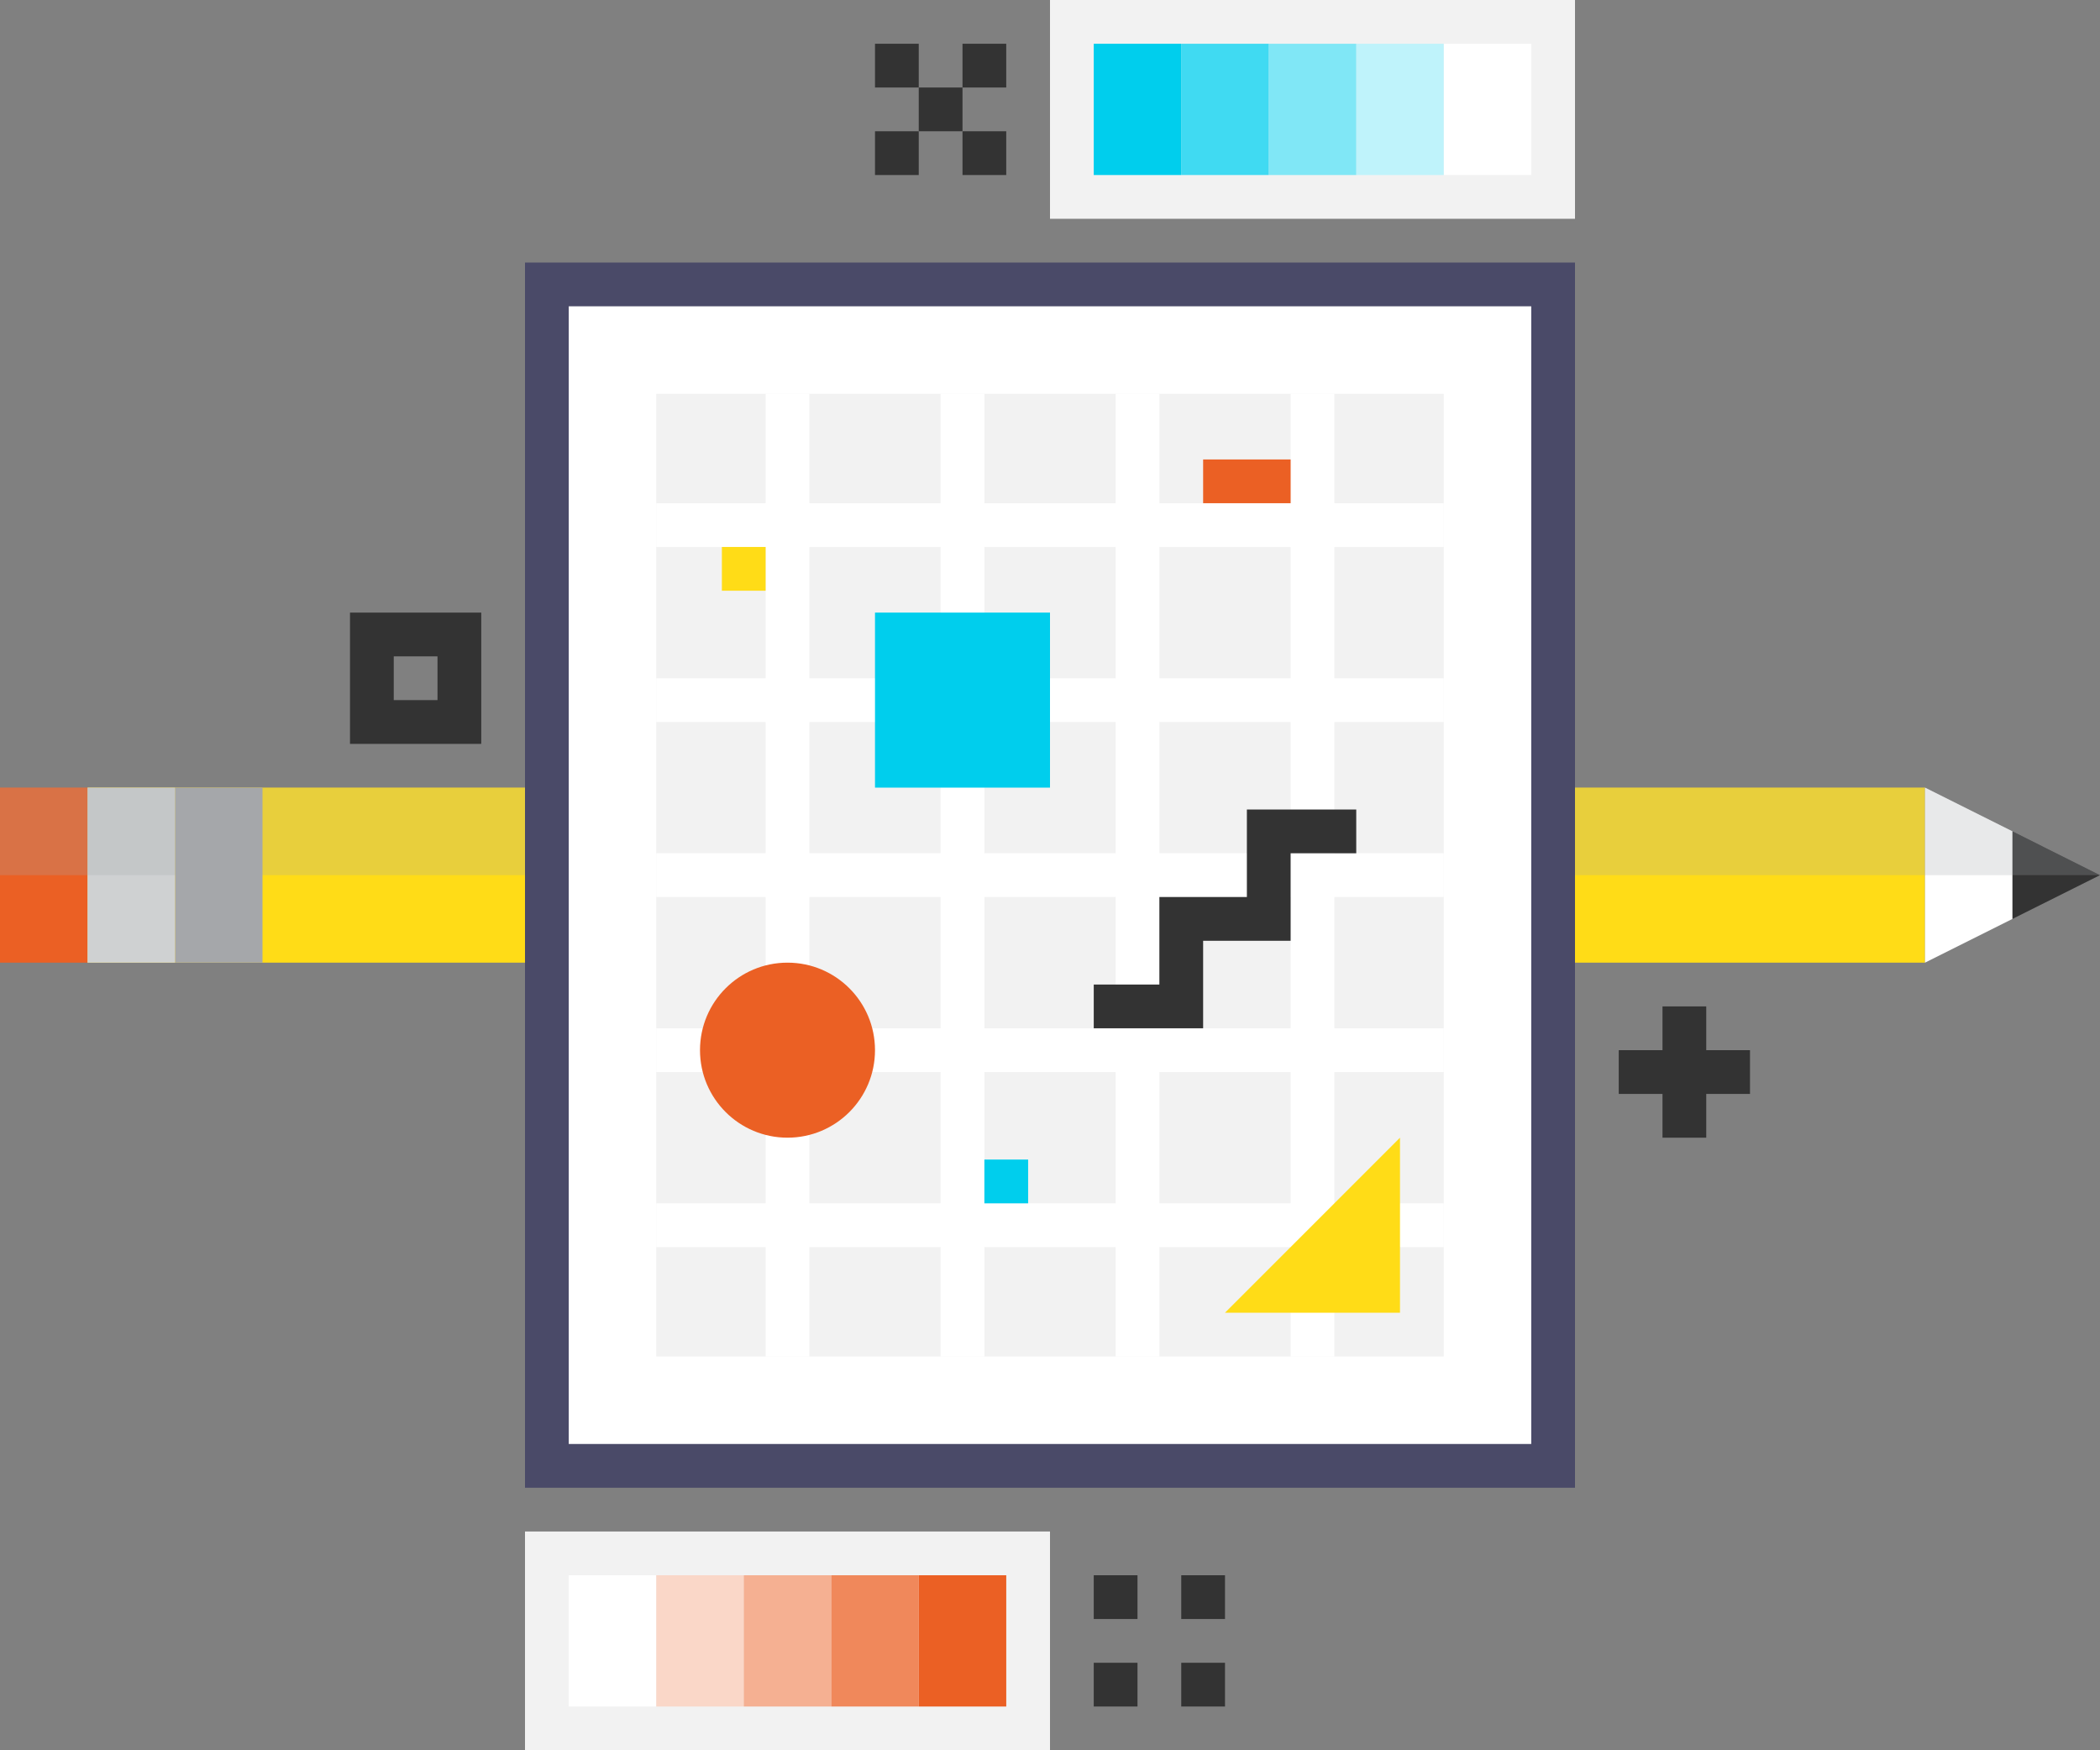<?xml version="1.0" encoding="utf-8"?>
<!-- Generator: Adobe Illustrator 15.1.0, SVG Export Plug-In . SVG Version: 6.00 Build 0)  -->
<!DOCTYPE svg PUBLIC "-//W3C//DTD SVG 1.1//EN" "http://www.w3.org/Graphics/SVG/1.1/DTD/svg11.dtd">
<svg version="1.1" id="Layer_1" xmlns="http://www.w3.org/2000/svg" xmlns:xlink="http://www.w3.org/1999/xlink" x="0px" y="0px"
	 width="162px" height="135px" viewBox="0 0 162 135" enable-background="new 0 0 162 135" xml:space="preserve">
<rect x="0" y="0" width="162" height="135" fill="#808080" stroke="none"/>
<g>
	<g>
		<g>
			<rect x="6.75" y="60.75" fill="#FFDC17" width="141.75" height="13.5"/>
		</g>
		<g>
			<rect x="13.5" y="60.75" fill="#A5A7AA" width="6.75" height="13.5"/>
		</g>
		<g>
			<g>
				<rect y="60.75" fill="#EB6024" width="6.75" height="13.5"/>
			</g>
		</g>
		<g>
			<rect x="6.75" y="60.75" fill="#CFD1D2" width="6.75" height="13.5"/>
		</g>
		<g>
			<g>
				<polygon fill="#FFFFFF" points="148.5,60.75 155.25,64.125 155.25,70.875 148.5,74.25 				"/>
			</g>
			<g>
				<polygon fill="#333333" points="162,67.5 155.25,70.875 155.25,64.125 				"/>
			</g>
		</g>
		<g opacity="0.25">
			<rect y="60.75" fill="#A5A7AA" width="148.5" height="6.75"/>
		</g>
		<g opacity="0.25">
			<polygon fill="#A5A7AA" points="148.5,67.5 148.5,60.75 162,67.5 			"/>
		</g>
	</g>
	<g>
		<rect x="40.5" y="20.25" fill="#4A4A68" width="81" height="94.5"/>
	</g>
	<g>
		<rect x="43.875" y="23.625" fill="#FFFFFF" width="74.25" height="87.75"/>
	</g>
	<g>
		<g>
			<rect x="50.625" y="30.375" fill="#F2F2F2" width="60.75" height="74.25"/>
		</g>
		<g>
			<g>
				<g>
					<g>
						<rect x="99.563" y="30.375" fill="#FFFFFF" width="3.375" height="74.25"/>
					</g>
				</g>
				<g>
					<g>
						<rect x="86.063" y="30.375" fill="#FFFFFF" width="3.375" height="74.25"/>
					</g>
				</g>
				<g>
					<g>
						<rect x="72.563" y="30.375" fill="#FFFFFF" width="3.375" height="74.25"/>
					</g>
				</g>
				<g>
					<g>
						<rect x="59.063" y="30.375" fill="#FFFFFF" width="3.375" height="74.25"/>
					</g>
				</g>
			</g>
			<g>
				<g>
					<g>
						<rect x="50.625" y="92.813" fill="#FFFFFF" width="60.75" height="3.375"/>
					</g>
				</g>
				<g>
					<g>
						<rect x="50.625" y="79.313" fill="#FFFFFF" width="60.75" height="3.375"/>
					</g>
				</g>
				<g>
					<g>
						<rect x="50.625" y="65.813" fill="#FFFFFF" width="60.75" height="3.375"/>
					</g>
				</g>
				<g>
					<g>
						<rect x="50.625" y="52.313" fill="#FFFFFF" width="60.75" height="3.375"/>
					</g>
				</g>
				<g>
					<g>
						<rect x="50.625" y="38.813" fill="#FFFFFF" width="60.75" height="3.375"/>
					</g>
				</g>
			</g>
		</g>
	</g>
	<g>
		<circle fill="#EB6024" cx="60.75" cy="81" r="6.75"/>
	</g>
	<g>
		<rect x="67.5" y="47.25" fill="#00CEED" width="13.5" height="13.5"/>
	</g>
	<g>
		<polygon fill="#FFDC17" points="108,101.25 94.5,101.25 108,87.75 		"/>
	</g>
	<g>
		<g>
			<rect x="81" fill="#F2F2F2" width="40.5" height="16.875"/>
		</g>
		<g>
			<rect x="111.375" y="3.375" fill="#FFFFFF" width="6.75" height="10.125"/>
			<rect x="104.625" y="3.375" fill="#BFF3FB" width="6.75" height="10.125"/>
			<rect x="97.875" y="3.375" fill="#80E7F6" width="6.75" height="10.125"/>
			<rect x="91.125" y="3.375" fill="#40DAF2" width="6.75" height="10.125"/>
			<rect x="84.375" y="3.375" fill="#00CEED" width="6.75" height="10.125"/>
		</g>
	</g>
	<g>
		<g>
			<rect x="74.25" y="10.125" fill="#333333" width="3.375" height="3.375"/>
		</g>
		<g>
			<rect x="70.875" y="6.75" fill="#333333" width="3.375" height="3.375"/>
		</g>
		<g>
			<rect x="74.25" y="3.375" fill="#333333" width="3.375" height="3.375"/>
		</g>
		<g>
			<rect x="67.5" y="10.125" fill="#333333" width="3.375" height="3.375"/>
		</g>
		<g>
			<rect x="67.5" y="3.375" fill="#333333" width="3.375" height="3.375"/>
		</g>
	</g>
	<g>
		<rect x="128.25" y="77.625" fill="#333333" width="3.375" height="10.125"/>
	</g>
	<g>
		<rect x="124.875" y="81" fill="#333333" width="10.125" height="3.375"/>
	</g>
	<g>
		<g>
			<rect x="40.5" y="118.125" fill="#F2F2F2" width="40.5" height="16.875"/>
		</g>
		<g>
			<rect x="43.875" y="121.5" fill="#FFFFFF" width="6.75" height="10.125"/>
			<rect x="50.625" y="121.5" fill="#FAD7C8" width="6.75" height="10.125"/>
			<rect x="57.375" y="121.5" fill="#F5B092" width="6.75" height="10.125"/>
			<rect x="64.125" y="121.5" fill="#F0885B" width="6.75" height="10.125"/>
			<rect x="70.875" y="121.5" fill="#EB6024" width="6.75" height="10.125"/>
		</g>
		<g>
			<rect x="84.375" y="128.25" fill="#333333" width="3.375" height="3.375"/>
		</g>
		<g>
			<rect x="84.375" y="121.5" fill="#333333" width="3.375" height="3.375"/>
		</g>
		<g>
			<rect x="91.125" y="121.5" fill="#333333" width="3.375" height="3.375"/>
		</g>
		<g>
			<rect x="91.125" y="128.25" fill="#333333" width="3.375" height="3.375"/>
		</g>
	</g>
	<g>
		<path fill="#333333" d="M33.75,50.625V54h-3.375v-3.375H33.75L33.75,50.625z M37.125,47.25H27v10.125h10.125V47.25L37.125,47.25z"
			/>
	</g>
	<g>
		<polygon fill="#333333" points="92.813,79.313 84.375,79.313 84.375,75.938 89.438,75.938 89.438,69.188 96.188,69.188 
			96.188,62.438 104.625,62.438 104.625,65.813 99.563,65.813 99.563,72.563 92.813,72.563 		"/>
	</g>
	<g>
		<rect x="92.813" y="35.438" fill="#EB6024" width="6.75" height="3.375"/>
	</g>
	<g>
		<rect x="75.938" y="89.438" fill="#00CEED" width="3.375" height="3.375"/>
	</g>
	<g>
		<rect x="55.688" y="42.188" fill="#FFDC17" width="3.375" height="3.375"/>
	</g>
</g>
</svg>
